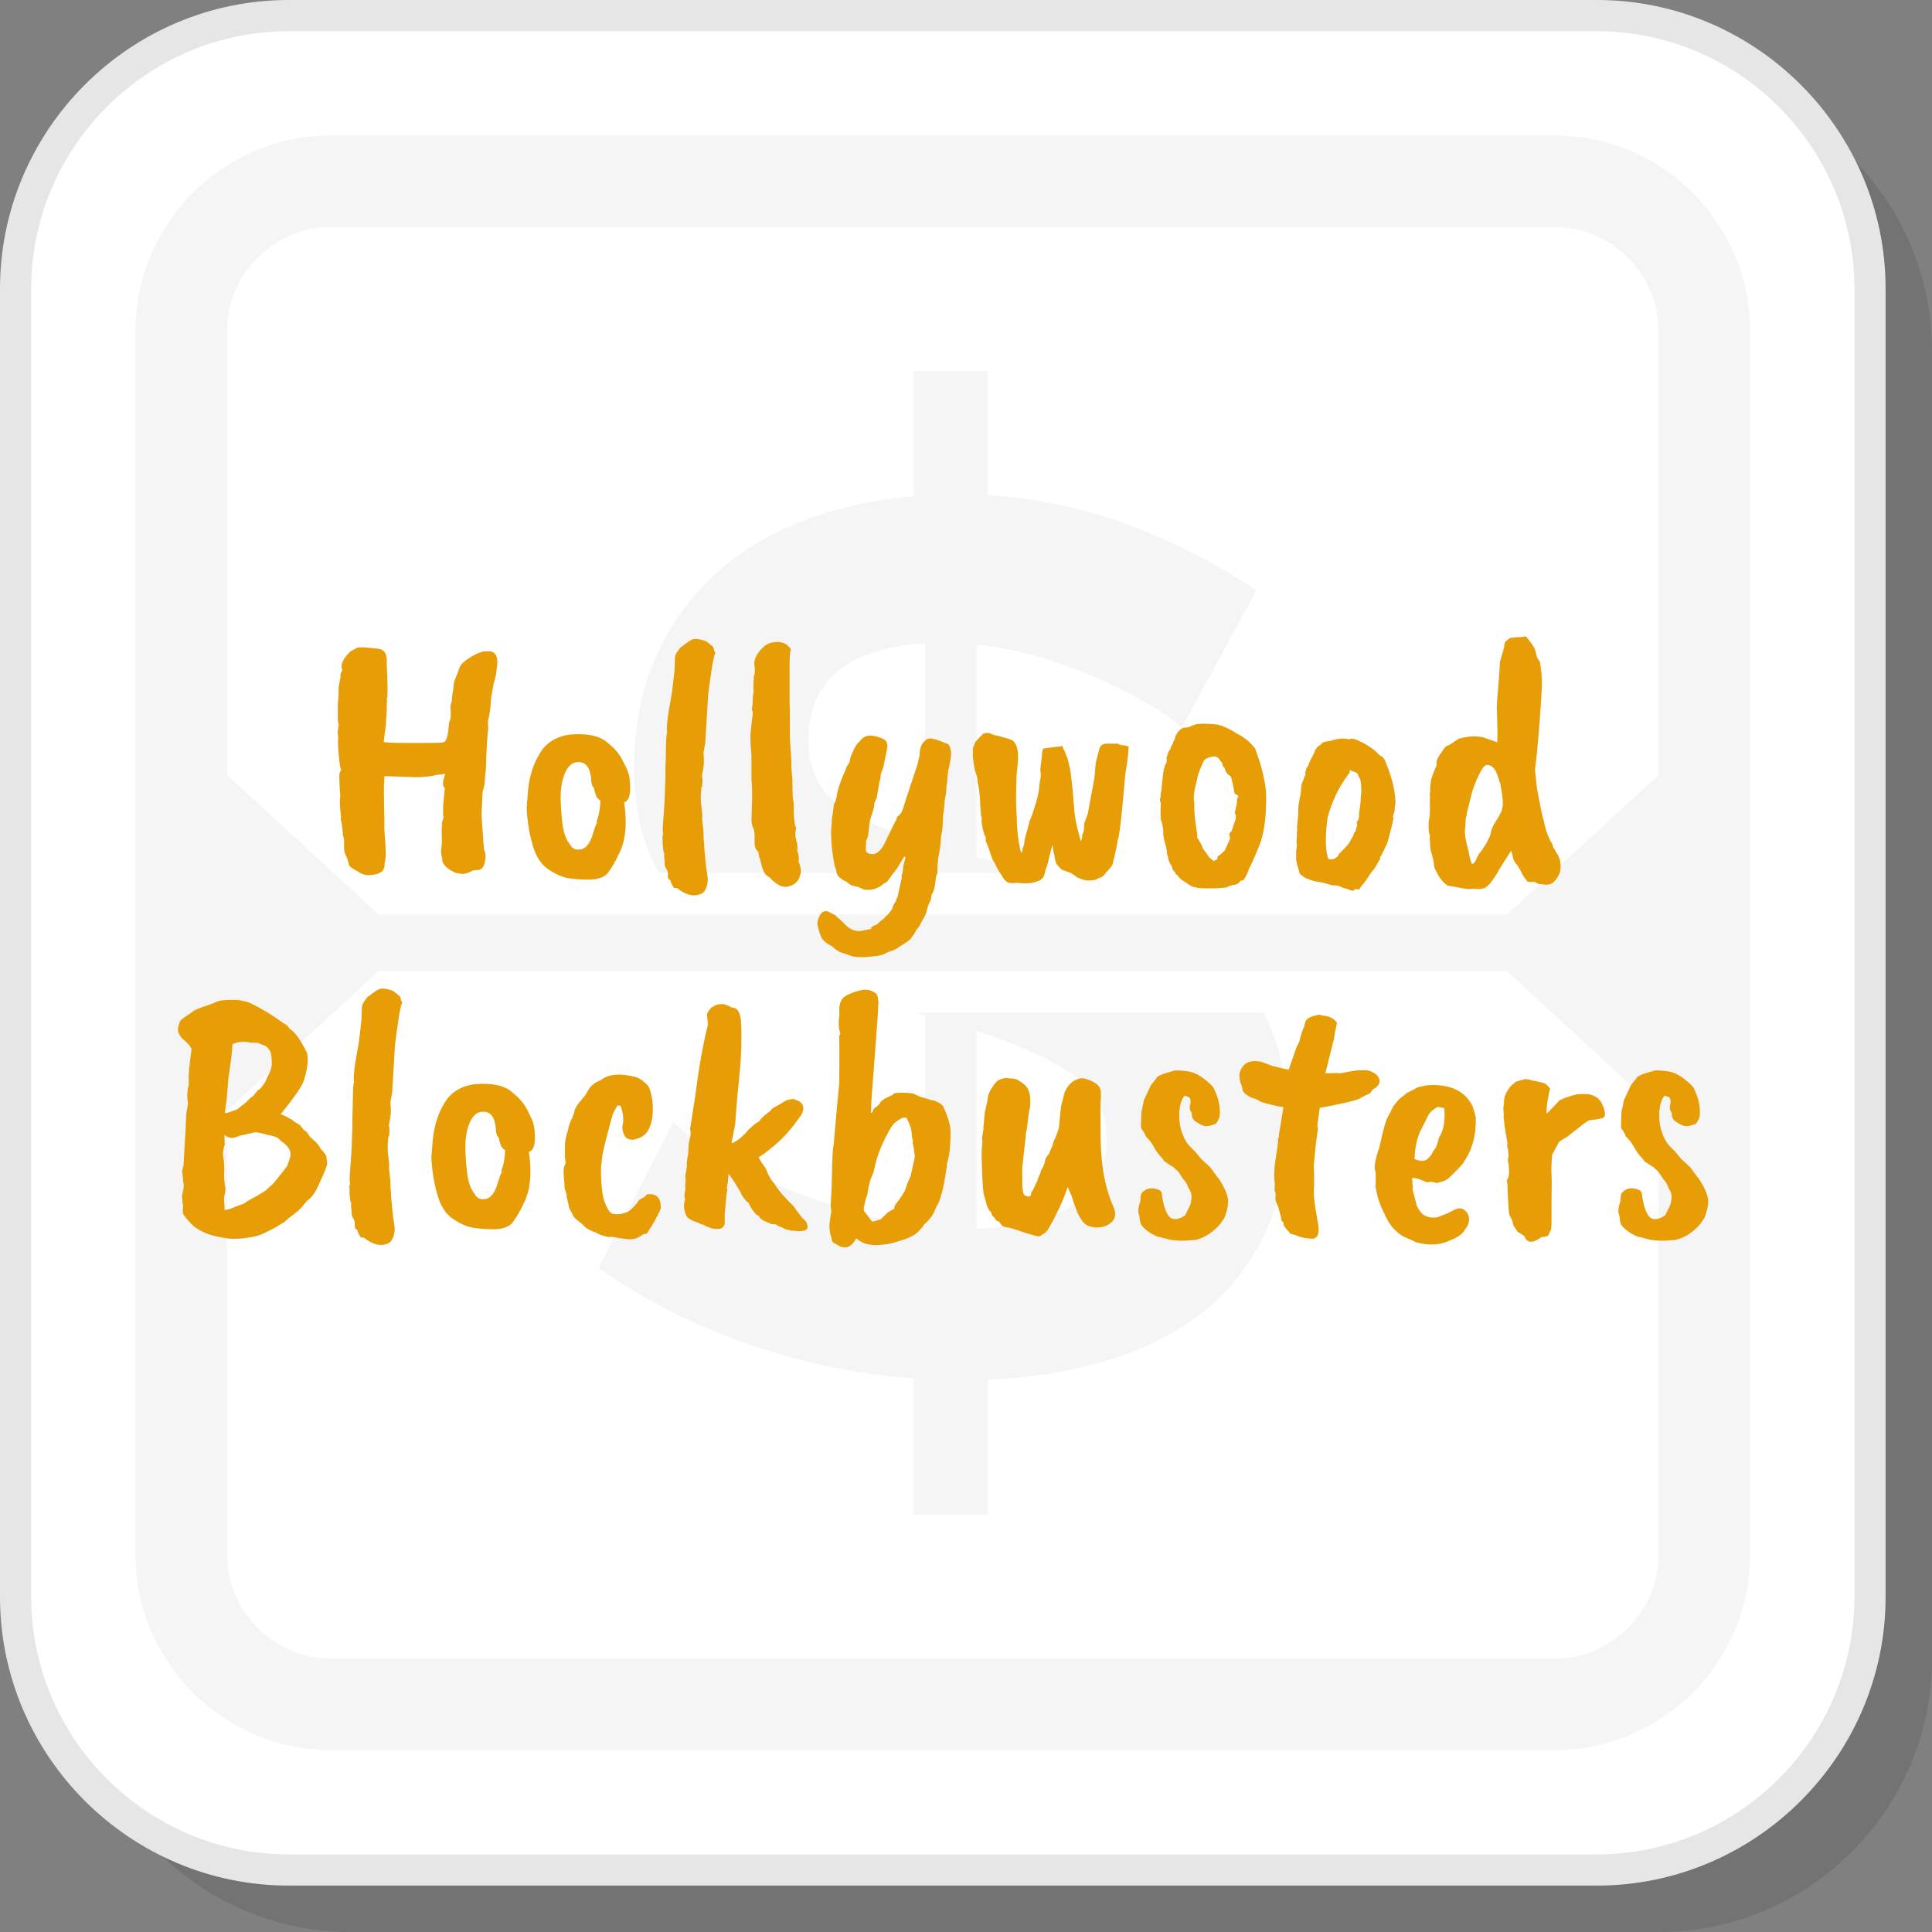 <?xml version="1.0" encoding="UTF-8"?>
<!DOCTYPE svg PUBLIC "-//W3C//DTD SVG 1.1//EN" "http://www.w3.org/Graphics/SVG/1.1/DTD/svg11.dtd">
<!-- Creator: CorelDRAW 2018 (64-Bit) -->
<svg xmlns="http://www.w3.org/2000/svg" xml:space="preserve" width="200px" height="200px" version="1.1" style="shape-rendering:geometricPrecision; text-rendering:geometricPrecision; image-rendering:optimizeQuality; fill-rule:evenodd; clip-rule:evenodd"
viewBox="0 0 8688.5 8688.5"
 xmlns:xlink="http://www.w3.org/1999/xlink">
 <rect x="0" y="0" width="8688.5" height="8688.5" fill="#808080" stroke="none"/>
 <defs>
  <style type="text/css">
   <![CDATA[
    .fil3 {fill:whitesmoke}
    .fil1 {fill:white}
    .fil2 {fill:#E6E6E6;fill-rule:nonzero}
    .fil5 {fill:#E79D06;fill-rule:nonzero}
    .fil4 {fill:whitesmoke;fill-rule:nonzero}
    .fil0 {fill:black;fill-opacity:0.102}
   ]]>
  </style>
 </defs>
 <g id="Layer_x0020_1">
  <path class="fil0" d="M1577.1 8688.5l5883.2 0c675.5,0 1228.2,-552.7 1228.2,-1228.2l0 -5883.2c0,-675.5 -552.7,-1228.2 -1228.2,-1228.2l-5883.2 0c-675.5,0 -1228.2,552.7 -1228.2,1228.2l0 5883.2c0,675.5 552.7,1228.2 1228.2,1228.2z"/>
  <rect class="fil1" x="70.1" y="70.1" width="8339.6" height="8339.6" rx="1228.2" ry="1228.2"/>
  <path class="fil2" d="M1298.3 8339.6l5883.2 0c318.4,0 607.9,-130.3 817.8,-340.3 210,-209.9 340.3,-499.4 340.3,-817.8l0 -5883.2c0,-318.4 -130.3,-607.9 -340.3,-817.8 -209.9,-209.9 -499.4,-340.2 -817.8,-340.2l-5883.2 0c-318.4,0 -607.9,130.3 -817.8,340.2 -209.9,209.9 -340.2,499.4 -340.2,817.8l0 5883.2c0,318.4 130.3,607.9 340.2,817.8 209.9,210 499.4,340.3 817.8,340.3zm5883.2 140.2l-5883.2 0c-357.1,0 -681.7,-146 -917,-381.3 -235.2,-235.2 -381.3,-559.9 -381.3,-917l0 -5883.2c0,-357.1 146.1,-681.7 381.3,-917 235.3,-235.2 559.9,-381.3 917,-381.3l5883.2 0c357.1,0 681.8,146.1 917,381.3 235.3,235.3 381.3,559.9 381.3,917l0 5883.2c0,357.1 -146,681.8 -381.3,917 -235.2,235.3 -559.9,381.3 -917,381.3z"/>
  <g id="_2053138636912">
   <path class="fil3" d="M1488.5 609l5502.8 0c483.8,0 879.5,395.7 879.5,879.5l0 5502.8c0,483.8 -395.7,879.5 -879.5,879.5l-5502.8 0c-483.8,0 -879.5,-395.7 -879.5,-879.5l0 -5502.8c0,-483.8 395.7,-879.5 879.5,-879.5zm214.6 3503.8l5073.6 0 682 -627.5 0 -1996.8c0,-128.1 -52.7,-244.9 -137.6,-329.8 -84.8,-84.8 -201.7,-137.6 -329.8,-137.6l-5502.8 0c-128.1,0 -244.9,52.8 -329.8,137.6 -84.8,84.9 -137.6,201.7 -137.6,329.8l0 1996.8 682 627.5zm5073.6 254.3l-5073.6 0 -682 627.5 0 1996.7c0,128.1 52.8,245 137.6,329.8 84.9,84.9 201.7,137.6 329.8,137.6l5502.8 0c128.1,0 245,-52.7 329.8,-137.6 84.9,-84.8 137.6,-201.7 137.6,-329.8l0 -1996.7 -682 -627.5z"/>
   <path class="fil4" d="M5313.3 3274.1c-22.1,-25.7 -63.4,-57 -124.2,-93.8 -60.7,-36.8 -132.4,-74.5 -215.2,-113.1 -82.8,-38.7 -173.8,-73.6 -273.1,-104.9 -99.4,-31.3 -202.4,-52.4 -309.1,-63.5l0 954.8 138 33.1c45.9,12.4 90.7,24.9 134.6,37.7l-1701.4 0c-15.6,-27.2 -29.6,-55.5 -42,-84.6 -46,-108.5 -69,-238.2 -69,-389 0,-184 32.2,-348.7 96.6,-494 64.4,-145.3 152.7,-269.5 264.9,-372.5 112.2,-103.1 245.6,-184 400.1,-242.8 154.6,-58.9 320.1,-95.7 496.7,-110.5l0 -562.9 331.2 0 0 557.5c242.8,18.4 466.3,68 670.5,149 204.2,80.9 383.5,174.7 538.1,281.4l-336.7 618.1zm368.7 1281.3c6.1,11.5 12,23.2 17.6,35 58.9,123.2 88.4,275 88.4,455.2 0,202.4 -35.9,375.4 -107.7,518.9 -71.7,143.4 -169.2,261.2 -292.5,353.1 -123.2,92 -266.7,161 -430.5,207 -163.6,46 -335.7,72.7 -515.9,80.1l0 607 -331.2 0 0 -612.6c-257.5,-18.4 -508.6,-70.9 -753.3,-157.3 -244.7,-86.4 -466.3,-199.6 -665,-339.4l336.6 -656.8c29.5,29.5 80.1,68.2 151.8,115.9 71.7,47.9 158.2,94.8 259.4,140.8 101.1,46 213.4,89.2 336.6,129.7 123.3,40.5 251.1,68 383.6,82.8l0 -949.3c-14.4,-3.2 -28.7,-6.5 -43.1,-10.1l1565.2 0zm-705.3 567.5c0,-125.1 -51.6,-222.6 -154.6,-292.5 -103,-69.9 -246.5,-134.2 -430.4,-193.1l0 888.5c389.9,-11 585,-145.3 585,-402.9zm-1341.1 -1793.6c0,125.1 43.2,219.8 129.7,284.2 86.5,64.4 218,122.4 394.6,173.9l0 -894.1c-349.5,22.1 -524.3,167.4 -524.3,436z"/>
  </g>
  <path class="fil5" d="M1532 3680.7c2.1,-3.1 2.1,-10.5 0,-22 -4.2,-37.7 -4.7,-63.9 -1.6,-78.6 -4.2,-56.6 -5.5,-89.6 -3.9,-99.1 1.6,-9.4 4.4,-14.6 8.6,-15.7 -4.2,-6.3 -8.1,-29.3 -11.7,-69.2 -3.7,-39.8 -4.5,-66.5 -2.4,-80.2 -2.1,-8.3 -2.6,-18.6 -1.6,-30.6 1.1,-12.1 2.6,-20.2 4.7,-24.4 -2.1,-2.1 -3.6,-9.9 -4.7,-23.6l0 -70.7 3.2 -40.9 0 -34.6 9.4 -48.7c-3.2,-5.3 -0.5,-14.7 7.8,-28.3 -10.4,-22.1 0.6,-49.3 33.1,-81.8 1,-2.1 13.1,-8.9 36.1,-20.4 18.9,-1.1 31.7,-1.1 38.6,0 6.8,1 17.2,2.1 31.4,3.1 14.1,1.1 24.9,2.6 32.2,4.7 18.9,6.3 28.3,23.1 28.3,50.4l0 26.7c2.1,37.7 3.2,66 3.2,84.9l0 34.6c0,13.6 -1.1,21.5 -3.2,23.5 1.1,4.3 1.1,14.2 0,29.9l0 26.8c-3.1,32.4 -4.2,51.3 -3.1,56.5l-11 83.4c8.4,3.1 38.2,4.7 89.6,4.7l78.6 0c46.1,0 75.2,-0.3 87.3,-0.8 12,-0.5 19.9,-3.9 23.5,-10.2 3.7,-6.3 6.6,-14.7 8.7,-25.1 2.1,-10.5 3.7,-22.6 4.7,-36.2 1.1,-13.6 2.1,-22 3.2,-25.2 6.3,-5.2 7.8,-27.8 4.7,-67.6 0,-3.1 2.1,-11 6.3,-23.6 0,-14.6 2.1,-31.4 6.3,-50.3 0,-19.9 3.4,-37.4 10.2,-52.6 6.8,-15.3 11.8,-28.1 14.9,-38.6 5.3,-17.8 17.8,-33 37.8,-45.6 26.2,-18.8 51.3,-30.9 75.4,-36.1l28.3 0c28.3,5.2 37.8,31.9 28.3,80.2 0,15.7 -4.2,36.1 -12.6,61.3 -9.4,49.3 -14.1,81.2 -14.1,95.9 0,14.7 -4.2,41.4 -12.6,80.2 2.1,19.9 2.4,33 0.8,39.3 -1.6,6.3 -2.4,14.1 -2.4,23.6 -2,23 -3.1,38.7 -3.1,47.1 -2.1,31.5 -3.2,56.6 -3.2,75.5 0,18.9 -1.5,39.3 -4.7,61.3 0,22 -3.6,44.6 -11,67.6l-4.7 100.6c0,7.4 3.7,61.4 11,162 6.3,6.3 8.4,18.6 6.3,37 -2.1,18.3 -5.7,31.1 -11,38.5 -5.2,7.3 -10.7,11.5 -16.5,12.5 -5.8,1.1 -14.4,1.6 -25.9,1.6 -24.2,13.7 -43.6,18.9 -58.2,15.7 -12.6,0 -25.7,-4.2 -39.3,-12.5 -22,-11.6 -36.2,-25.7 -42.5,-42.5 0,-7.3 -1.3,-16.2 -3.9,-26.7 -2.6,-10.5 -2.9,-21.8 -0.8,-33.8 2.1,-12.1 2.9,-24.9 2.4,-38.6 -0.6,-13.6 -0.8,-29.3 -0.8,-47.1l1.5 -18.9c-2.1,-4.2 -1,-11 3.2,-20.4 4.2,-9.4 4.7,-16.8 1.6,-22l0 -42.5 7.8 -80.2c-10.4,-7.3 -11,-24.6 -1.6,-51.8l3.2 -12.6c-12.6,3.1 -24.1,4.7 -34.6,4.7 -29.4,7.3 -61.8,11 -97.5,11l-141.5 -4.7 0 17.3c-2.1,16.7 -2.6,41.9 -1.6,75.4l0 29.9c1.1,27.3 1.6,66.1 1.6,116.4 4.2,54.5 6.3,93.8 6.3,117.9l-1.6 11c0,8.4 -1,15.7 -3.1,22 0,19.9 -5,33.5 -14.9,40.9 -10,7.3 -26,12 -48,14.1 -22,2.1 -41.9,-3.6 -59.7,-17.3 -25.2,-12.5 -38.3,-23 -39.3,-31.4 -1.1,-8.4 -4.3,-19.4 -9.5,-33 -5.2,-8.4 -8.9,-18.4 -11,-29.9 0,-33.5 -0.5,-52.4 -1.6,-56.6 -3.1,-4.2 -4.7,-11.5 -4.7,-22 0,-13.6 -3.1,-35.1 -9.4,-64.5z"/>
  <path id="1" class="fil5" d="M2656.2 3485.8c-7.4,-42 -27.8,-61.4 -61.4,-58.2 -18.8,1 -35.1,13.6 -48.7,37.7 -18.9,36.7 -27,84.1 -24.4,142.3 2.6,58.2 6.8,100.1 12.6,125.8 5.8,25.7 16,48 30.7,66.8 8.4,14.7 20.9,21.5 37.7,20.5 29.3,0 50.8,-24.7 64.5,-73.9l12.5 -37.8c5.3,-5.2 6.3,-10.5 3.2,-15.7 10.5,-26.2 16.2,-57.1 17.3,-92.8 -10.5,-7.3 -16.8,-14.1 -18.9,-20.4 -6.3,-17.8 -9.4,-29.9 -9.4,-36.2 -7.4,-5.2 -11.5,-15.2 -12.6,-29.9 -1.1,-14.6 -2.1,-24.1 -3.1,-28.2zm-287.8 147.8l6.3 -80.2c7.4,-72.4 29.4,-134.2 66.1,-185.6 35.6,-42.9 85.9,-65 150.9,-66l9.4 0c60.8,0 104.8,13.1 132.1,39.3 29.4,23.1 51.1,48.2 65.2,75.5 14.2,27.2 23.4,47.1 27.6,59.7 4.2,12.6 6.8,31 7.8,55.1 2.1,45 -6.8,70.7 -26.7,77 14.7,99.6 5.8,178.7 -26.7,237.4 -10.5,24.1 -25.7,50.3 -45.6,78.6 -14.7,18.9 -40.9,29.4 -78.6,31.5 -37.8,0 -70.5,-2.1 -98.3,-6.3 -27.8,-4.2 -58.4,-17.6 -92,-40.1 -33.5,-22.5 -57.1,-59.5 -70.7,-110.9 -14.7,-49.2 -23.6,-104.2 -26.8,-165z"/>
  <path id="2" class="fil5" d="M3022.5 3108.4l11 -92.8 1.6 -48.7c0,-13.6 2.6,-24.1 7.8,-31.4l15.8 -22.1c28.3,-22 46.6,-34.6 55,-37.7 8.4,-3.1 20.7,-2.9 36.9,0.8 16.3,3.7 26,7.1 29.1,10.2l17.3 14.2c9.4,5.2 14.2,13.6 14.2,25.1 5.2,6.3 6.8,11 4.7,14.2 -6.3,7.3 -16.8,69.2 -31.4,185.5l-12.6 213.8 -7.9 42.5c0,13.6 0.5,21.5 1.6,23.6l0 28.3c-2.1,20.9 -4.2,34 -6.3,39.3 0,5.2 -1.1,11 -3.2,17.3 2.1,2.1 3.2,10.2 3.2,24.3 0,14.2 -1.6,22.8 -4.7,26 -2.1,16.8 -3.2,32.8 -3.2,47.9 0,15.2 1.3,31 4,47.2 2.6,16.3 3.4,32.2 2.3,48l6.3 59.7 0 23.6c2.1,18.9 3.1,34.1 3.1,45.6l7.9 81.8 6.3 42.4c3.2,17.8 1.8,35.1 -3.9,51.9 -5.8,16.8 -14.4,27.2 -26,31.4 -32.5,13.7 -68.1,4.7 -106.9,-26.7l-12.6 0c-7.3,-8.4 -13.1,-19.9 -17.3,-34.6 -8.4,-4.2 -12,-11.5 -11,-22 1.1,-10.5 -1,-19.9 -6.2,-28.3 -5.3,-8.4 -7.9,-15.7 -7.9,-22 0,-13.6 -1.1,-25.7 -3.2,-36.2l1.6 -12.6c-3.1,-3.1 -4.7,-7.8 -4.7,-14.1l-3.2 -28.3 0 -12.6c0,-8.4 -0.2,-14.1 -0.7,-17.3 -0.6,-3.1 0.7,-8.4 3.9,-15.7 -3.2,-4.2 -3.7,-19.4 -1.6,-45.6 6.3,-80.7 9.4,-136.3 9.4,-166.7l1.6 -37.7 0 -45.6c1.1,-25.1 1.9,-57.1 2.4,-95.9 0.5,-38.8 2.4,-59.7 5.5,-62.9l-1.6 -14.1c0,-25.2 4,-59.5 11.8,-103 7.9,-43.5 11.8,-66.8 11.8,-70z"/>
  <path id="3" class="fil5" d="M3385.7 3128.8c3.1,-9.4 4.2,-18.3 3.1,-26.7 -1,-8.4 -0.5,-29.3 1.6,-62.9 5.3,-9.4 5.8,-27.7 1.6,-55 0,-15.7 6.3,-32.2 18.9,-49.5 12.5,-17.3 26.2,-30.2 40.8,-38.5l0 1.5c4.2,-4.2 13.6,-7.3 28.3,-9.4 35.7,-5.2 61.3,5.8 77.1,33 -4.2,7.3 -6.3,30.9 -6.3,70.7l0 160.4c1,26.2 1.5,61.9 1.5,107l0 59.7 6.4 102.2c0,27.2 1.5,54.5 4.7,81.7 0,50.4 1,80.8 3.1,91.3 2.1,10.4 3.2,17.8 3.2,22l0 25.1c0,23.1 1,39.8 3.1,50.3 0,10.5 2.6,21.5 7.9,33 -5.3,15.8 -5.3,33.6 0,53.5 5.2,12.6 6.8,28.8 4.7,48.7 6.2,12.6 8.4,29.4 6.2,50.4l4.8 9.4 3.1 14.1c4.2,13.7 2.4,29.6 -5.5,48 -7.9,18.3 -23.6,30.9 -47.2,37.7 -23.5,6.8 -50,-4.4 -79.4,-33.8 -1,-3.1 -6.8,-7.8 -17.2,-14.1 -12.6,-7.4 -23.1,-32 -31.5,-73.9 -5.2,-10.5 -7.8,-21.5 -7.8,-33 -11.6,-9.5 -17.4,-23.6 -17.4,-42.5l0 -34.6c-1,-15.7 -3.1,-26.2 -6.2,-31.4 -3.2,-4.2 -5.8,-15.2 -7.9,-33l3.2 -105.4c0,-34.6 -1.1,-61.3 -3.2,-80.2l0 -106.9c-3.1,-34.6 -4.7,-61 -4.7,-79.4 0,-18.3 3.6,-55.3 11,-110.8 0,-4.2 -1.6,-10 -4.7,-17.3 3.1,-15.8 4.7,-36.2 4.7,-61.4z"/>
  <path id="4" class="fil5" d="M4255.2 3564.4l-6.3 31.4 -3.2 37.8c0,8.3 -1.5,18.8 -4.7,31.4 0,43 -3.2,75.5 -9.4,97.5 0,27.2 -4.2,59.7 -12.6,97.5 -3.1,31.4 -4.2,53.4 -3.1,66 -5.3,10.5 -7.9,19.9 -7.9,28.3 0,4.2 -1.6,15.2 -4.7,33 -3.2,17.8 -7.9,29.9 -14.2,36.2 0,11.5 -2.1,21.5 -6.3,29.9 -6.3,11.5 -10.7,23.3 -13.3,35.3 -2.7,12.1 -4.8,19.4 -6.3,22 -1.6,2.7 -2.4,4.5 -2.4,5.5l-26.7 48.8c0,1 -5.2,7.8 -15.7,20.4 -2.1,7.4 -8.9,18.4 -20.5,33 0,4.2 -17.8,17.3 -53.4,39.3 -11.6,9.5 -25.7,16.3 -42.5,20.5l-14.1 6.3c-15.8,9.4 -35.2,14.6 -58.2,15.7 -46.1,6.3 -80.2,5.8 -102.2,-1.6l-40.9 -14.1 0 1.5c-16.7,-7.3 -31.4,-17.2 -44,-29.8 -23.1,-11.6 -38.3,-23.3 -45.6,-35.4 -7.4,-12 -14.1,-32.2 -20.5,-60.5 -2,-10.5 0.8,-23.9 8.7,-40.1 7.9,-16.3 18.6,-23.9 32.2,-22.8 3.2,0 16.3,6.3 39.4,18.8 2,3.2 13.1,13.1 32.9,29.9 23.1,27.3 47.2,40.9 72.4,40.9 9.4,0 16.2,-0.8 20.4,-2.4 4.2,-1.5 16.3,-3.9 36.2,-7 -3.2,-3.2 -1.8,-6.6 3.9,-10.3 5.8,-3.6 10.2,-6 13.4,-7 7.3,-2.1 13.6,-6.8 18.9,-14.2l20.4 -15.7c2.1,-3.1 9.4,-10.5 22,-22l15.7 -22c0,-7.4 5.8,-19.4 17.3,-36.2 -1,-3.1 1.6,-9.9 7.9,-20.4 0,-4.2 1,-10.5 3.1,-18.9l14.2 -62.9 -1.6 -9.4c5.2,-12.6 7.9,-26.2 7.9,-40.9l11 -44 -6.3 -1.6 -29.9 48.7c0,1.1 -1.6,3.4 -4.7,7.1 -3.1,3.7 -7.4,9.2 -12.6,16.5l-29.9 40.9 -15.7 9.4c-27.2,23.1 -57.6,31.5 -91.2,25.2 -14.6,-8.4 -28,-13.4 -40.1,-14.9 -12,-1.6 -23.8,-8.2 -35.3,-19.7 -13.7,-5.2 -26.8,-14.2 -39.3,-26.7 -4.3,-8.4 -6.3,-15 -6.3,-19.7 0,-4.7 -2.7,-12.8 -7.9,-24.3 -10.5,-54.5 -15.7,-101.7 -15.7,-141.5 -1.1,-3.2 -0.8,-13.4 0.8,-30.7 1.5,-17.3 2.3,-28.9 2.3,-34.6 0,-5.8 1.1,-13.4 3.2,-22.8l6.2 -48.7c6.4,-8.4 11.1,-24.1 14.2,-47.2 5.3,-26.2 16.8,-59.2 34.6,-99.1l7.9 -20.4 14.1 -23.6c0,-10.5 4.2,-24.6 12.6,-42.4 8.4,-17.9 13.6,-28.3 15.7,-31.5 2.1,-3.1 5.8,-7.3 11,-12.6 5.2,-5.2 10.5,-11 15.7,-17.3 13.6,-12.5 31.5,-16.7 53.5,-12.5 22,4.1 38.5,10.2 49.5,18 11,7.9 13.9,23.9 8.7,48 -10.5,49.3 -15.8,74.4 -15.8,75.5l-11 29.8c0,13.7 -2.1,24.7 -6.2,33 0,4.3 -4.3,29.4 -12.6,75.5 -7.4,13.7 -11,23.6 -11,29.9 0,8.4 -2.7,20.2 -7.9,35.4 -5.2,15.2 -8.9,27 -11,35.4 -3.1,19.9 -5.2,37.2 -6.3,51.8 -1,14.7 -5.2,28.9 -12.6,42.5 2.1,0 2.1,6.3 0,18.9l0 15.7c-1,12.6 7.9,19.9 26.8,22 18.8,2.1 37.2,-12.1 55,-42.5 25.1,-52.4 39.3,-81.7 42.5,-88l12.5 -23.6 4.7 -14.1c7.4,-5.3 13.7,-11.6 18.9,-18.9l9.4 -23.6c0,-3.1 21,-67.6 62.9,-193.4l9.5 -40.9c0,-24.1 4.9,-42.4 14.9,-55 10,-12.6 19.7,-19.4 29.1,-20.4 15.7,0 40.3,7.3 73.9,22 12.6,0 20.4,14.1 23.6,42.4 0,18.9 -4.2,45.1 -12.6,78.6 -3.2,20 -4.7,37.2 -4.7,51.9 -3.2,12.6 -4.7,28.9 -4.7,48.8z"/>
  <path id="5" class="fil5" d="M4571.2 3503l-1.6 66.1 0 50.3 3.1 59.8c0,44 5.3,92.2 15.8,144.6l7.8 14.1c0,-11.5 1.9,-21.4 5.5,-29.8 3.7,-8.4 5.5,-18.4 5.5,-29.9l22 -81.8c0,-3.1 2.7,-9.9 7.9,-20.4 4.2,-10.5 10.8,-30.1 19.7,-59 8.9,-28.8 14.4,-53.9 16.5,-75.4 2.1,-21.5 4.2,-36.4 6.3,-44.8 2,-8.4 1.5,-20 -1.6,-34.6l7.8 -64.5c0,-14.7 2.2,-25.1 6.3,-31.4 44.1,-6.3 72.9,-10 86.5,-11 0,6.2 3.7,14.6 11,25.1 0,4.2 3.7,13.6 11,28.3l6.3 28.3c6.3,14.7 14.2,79.2 23.6,193.4 1,36.7 11,87.5 29.9,152.5 5.2,-8.4 7.3,-18.3 6.3,-29.8 6.2,-6.3 9.4,-23.1 9.4,-50.4l15.7 -42.4 29.9 -162 6.3 -69.1 12.6 -48.8c2,-13.6 6.5,-23.3 13.3,-29.1 6.8,-5.7 18.1,-8.1 33.8,-7l39.3 0c7.4,5.2 17.3,7.8 29.9,7.8l18.9 4.7c-1.1,12.6 -2.1,26.8 -3.2,42.5 -1,12.6 -5.2,41.4 -12.5,86.5 -12.6,149.8 -22.1,240 -28.4,270.4 0,7.3 -1.5,13.1 -4.7,17.3 -1,14.6 -8.4,50.3 -22,106.9 0,8.4 -11,23.6 -33,45.6 -7.3,12.6 -18.3,20.4 -33,23.6 -5.3,5.2 -15.2,8.4 -29.9,9.4 -14.7,2.1 -29.9,0.3 -45.6,-5.5 -15.7,-5.7 -24.6,-10.2 -26.7,-13.3 -10.5,-9.5 -23.6,-16.3 -39.3,-20.5l-23.6 -9.4c-12.6,-13.7 -19.9,-21.5 -22,-23.6 -4.2,-6.3 -7.9,-21.5 -11,-45.6 -2.1,-1 -4.7,-15.2 -7.9,-42.5 -12.6,46.2 -18.8,71.8 -18.8,77.1 -5.3,17.8 -8.7,28 -10.3,30.6 -1.6,2.7 -2.6,6.3 -3.1,11 -0.5,4.8 -1.8,9.2 -4,13.4 0,6.3 -3.3,13.1 -10.2,20.4 -6.8,7.4 -19.6,13.2 -38.5,17.4 -18.9,5.2 -43.5,5.7 -73.9,1.5l-18.9 1.6c-7.3,0 -15.1,-1.1 -23.5,-3.1 -12.6,-8.4 -21.5,-18.9 -26.8,-31.5 -12.5,-17.8 -23.6,-37.2 -33,-58.2 -6.3,-6.3 -14.7,-27.2 -25.1,-62.9 -9.5,-22 -14.2,-34.5 -14.2,-37.7l0 -14.2c-4.2,-4.1 -8.6,-16.7 -13.3,-37.7 -4.8,-20.9 -6.1,-36.7 -4,-47.1 -3.1,-4.3 -4.7,-15.3 -4.7,-33.1 -2.1,-10.5 -3.2,-27.2 -3.2,-50.3 -3.1,-38.8 -6.8,-63.9 -11,-75.4 1.1,-13.7 -3.1,-32.6 -12.5,-56.7 -8.4,-47.1 -11,-74.4 -7.9,-81.7 -3.1,-8.4 -0.5,-21.5 7.9,-39.3 0,-5.3 13.1,-19.9 39.3,-44 13.6,-4.2 24.6,-4 33,0.8 8.4,4.7 17.8,7.6 28.3,8.6l55 15.7c30.4,8.4 43,43.5 37.8,105.4l-6.3 61.3c0,1 0,3.1 0,6.3l0 6.2z"/>
  <path id="6" class="fil5" d="M5552.3 3569.1l-7.9 -40.9c0,-3.1 -0.8,-6.8 -2.3,-11 -1.6,-4.2 -3.5,-12 -5.6,-23.6 -8.3,-6.3 -14.1,-11 -17.3,-14.1l-7.8 -12.6 -4.7 -14.2c-5.3,-3.1 -8.2,-7.6 -8.7,-13.3 -0.5,-5.8 -2.6,-10.5 -6.3,-14.2 -3.6,-3.7 -6.5,-7.3 -8.6,-11 -2.1,-3.6 -4.2,-6 -6.3,-7 -9.4,-6.4 -22,-6.9 -37.7,-1.6 -15.8,5.2 -25.2,12.6 -28.3,22 -17.9,39.8 -26.8,65.5 -26.8,77 -14.7,50.3 -18.8,86 -12.5,106.9 -2.2,33.6 2.1,79.7 12.5,138.4l0 17.3c9.5,12.6 18.4,29.3 26.8,50.3 10.5,13.6 17.5,23.3 21.2,29.1 3.6,5.8 6,9.2 7.1,10.2 10.5,7.4 16.7,12.6 18.8,15.7 8.4,-4.2 14.2,-7.3 17.3,-9.4l0 -11c5.3,-4.2 10,-7.3 14.2,-9.4 -1.1,0 2.6,-3.7 11,-11l7.9 -7.9c15.7,-33.5 23.5,-51.1 23.5,-52.7 0,-1.6 -0.5,-4.9 -1.6,-10.2 -4.1,-9.4 -1.5,-16.8 7.9,-22 0,0 6.3,-18.3 18.9,-55l0 -9.5c2.1,-6.3 1,-11 -3.2,-14.1l0 -11c2.1,-4.2 3.2,-8.4 3.2,-12.6 4.2,-16.8 6,-26.7 5.5,-29.9 -0.5,-3.1 -0.3,-7 0.8,-11.8 1,-4.7 2.6,-8.1 4.7,-10.2 3.1,-4.2 -2.1,-9.4 -15.7,-15.7zm-222.5 -297.2c8.9,0 15.7,-1.3 20.4,-3.9 4.8,-2.6 13.7,-6 26.8,-10.2 13.1,-4.2 44.3,-4.2 93.5,0 27.3,5.2 57.7,18.8 91.2,40.9 34.6,16.7 62.4,39.8 83.3,69.1 29.4,77.6 45.6,145.2 48.8,202.9 2.1,88 -6.3,160.9 -25.2,218.5 -26.2,66 -43.5,104.8 -51.9,116.4 -2.1,13.6 -10.5,31.4 -25.1,53.4 -5.3,0 -9.5,0.5 -12.6,1.6 0,1 -2.9,4.4 -8.7,10.2 -5.7,5.8 -13.8,8.7 -24.3,8.7 -13.6,3.1 -21.8,6 -24.4,8.6 -2.6,2.6 -8.1,3.9 -16.5,3.9l-39.3 3.2 -42.5 0c-28.3,0 -50.8,-3.7 -67.6,-11l-47.1 -31.5 -15.8 -18.8c-3.1,0 -4.9,-1.4 -5.5,-4 -0.5,-2.6 -1.3,-5 -2.3,-7.1 -9.4,-7.3 -14.2,-15.7 -14.2,-25.1 -11.5,-17.8 -17.3,-30.4 -17.3,-37.7 0,-7.4 -1.5,-12.6 -4.7,-15.8 0,-15.7 -4.7,-38.7 -14.1,-69.2l-3.2 -21.9 0 -17.4c-1,-15.7 -5.2,-34 -12.6,-55 2.1,-2.1 2.1,-7.8 0,-17.3 0,-24.1 0.6,-40.3 1.6,-48.7l-4.7 -20.4c3.1,-6.4 4.5,-12.1 3.9,-17.4 -0.5,-5.2 0.8,-13.1 4,-23.5l0 -11 6.2 -55.1c0,-7.3 1.1,-13.1 3.2,-17.3l0 -11c2.1,0 3.7,-5.2 4.7,-15.7l7.9 -12.6 1.6 -12.5c0,-3.2 -0.6,-6.3 -1.6,-9.5l7.8 -23.6c0,-2.1 3.7,-8.4 11,-18.8 0,-5.3 3.7,-13.2 11.1,-23.6 0,-5.3 2.6,-11.5 7.8,-18.9 0,-9.4 5.8,-21.5 17.3,-36.2 10.5,-10.4 20.2,-15.7 29.1,-15.7z"/>
  <path id="7" class="fil5" d="M5970.5 3676c-5.3,36.7 -7.9,70.8 -7.9,102.2 0,31.4 2.1,53.5 6.3,66 1.1,9.5 3.2,15.8 6.3,18.9 5.3,2.1 12.6,2.1 22,0 14.7,-6.3 22,-13.1 22,-20.4 30.4,-29.4 47.7,-48.8 51.9,-58.2 4.2,-9.5 7.3,-15.2 9.5,-17.3 4.1,-5.3 6.7,-12.1 7.8,-20.4 5.3,-5.3 8.4,-9 9.4,-11.1 -1,-3.1 1.1,-12 6.3,-26.7 -4.2,-7.3 -3.9,-12.8 0.8,-16.5 4.7,-3.7 7.1,-14.4 7.1,-32.2l6.3 -50.3c0,-6.3 0.5,-11 1.6,-14.2 -1.1,-4.2 -0.8,-10.7 0.7,-19.6 1.6,-9 1.9,-23.4 0.8,-43.3 -1,-19.9 -4.7,-33 -11,-39.3l-3.1 -9.4c-2.1,-7.4 -10.5,-12.6 -25.2,-15.7l-12.6 -6.3c3.2,6.3 0,14.6 -9.4,25.1 -40.9,55.6 -70.8,118.5 -89.6,188.7zm-108.5 -168.2c1,-8.4 4.2,-16.3 9.4,-23.6l-1.5 -9.5c4.1,-14.6 6.8,-23 7.8,-25.1 1.1,-2.1 2.6,-2.1 4.7,0 -1,-4.2 -0.5,-7.3 1.6,-9.5 3.1,-9.4 8.1,-20.4 15,-32.9 6.8,-12.6 10.7,-20.5 11.7,-23.6 6.3,-17.9 16.3,-29.4 29.9,-34.6 0,-8.4 14.7,-14.2 44,-17.3 33.6,-11.5 60.8,-13.6 81.8,-6.3 10.5,-6.3 26.2,-3.7 47.1,7.9 15.8,6.2 32.6,15.7 50.4,28.2 15.7,10.5 28.8,22.1 39.3,34.6 14.7,6.3 24.1,16.8 28.3,31.5 29.3,70.2 44,132.1 44,185.5l-3.1 17.3c0,14.7 -1.4,23.8 -4,27.5 -2.6,3.7 -3.9,9.2 -3.9,16.5 2.1,1.1 2.1,5.8 0,14.2 0,5.2 -8.4,39.3 -25.2,102.2l-25.1 51.9c0,2.1 -2.6,5.7 -7.9,11l0 9.4c0,2.1 -2.6,6.3 -7.8,12.6 -10.5,20.9 -21,36.7 -31.5,47.1 -16.8,27.3 -30.9,47.2 -42.4,59.8l-12.6 17.3 -18.9 -1.6c-3.1,5.3 -6,7.9 -8.6,7.9 -2.7,0 -10.3,-2.1 -22.8,-6.3l12.5 -1.6c-8.3,1.1 -14.9,0.5 -19.6,-1.6 -4.7,-2 -9.2,-3.1 -13.4,-3.1 -19.9,-10.5 -34,-14.1 -42.4,-11 -4.2,0 -19.9,-4.2 -47.2,-12.6l-44 -7.9 -34.6 -12.5c-9.4,-5.3 -18.3,-11.6 -26.7,-18.9 -3.2,-6.3 -4.8,-11.5 -4.8,-15.7l-9.4 -31.5c0,-2 -1,-7.3 -3.1,-15.7l0 -40.9c2.1,-10.4 3.1,-20.4 3.1,-29.8 -2.1,-5.3 -2.1,-16.3 0,-33.1l0 -17.2c0,-3.2 0.6,-9 1.6,-17.3 -1,-5.3 -0.5,-16.8 1.6,-34.6 2.1,-17.9 3.1,-34.1 3.1,-48.8 0,-13.6 2.1,-32.5 6.3,-56.6 3.1,-7.3 5.2,-20.7 6.3,-40.1 1,-19.4 4.7,-33.2 11,-41.6z"/>
  <path id="8" class="fil5" d="M6591.5 3680.7c0,13.7 -1,30.4 -3.1,50.3 -2.1,19.9 3.1,51.9 15.7,95.9 5.2,30.4 10.5,49.8 15.7,58.2 7.4,0 14.2,-7.8 20.5,-23.6 0,-1 3.6,-8.3 11,-22 3.1,-1 13.6,-15.7 31.4,-44 6.3,-12.6 12.6,-25.2 18.9,-37.7 3.1,-22.1 10.5,-41.7 22,-59 11.5,-17.3 20.4,-32.5 26.7,-45.6 6.3,-13.1 8.9,-30.7 7.9,-52.7 0,-8.3 -3.7,-33.5 -11,-75.4 -2.1,-5.3 -6.1,-17.1 -11.8,-35.4 -5.8,-18.4 -13.1,-31.5 -22,-39.3 -8.9,-7.9 -18.1,-11.3 -27.6,-10.3 -9.4,1.1 -20.9,15.8 -34.5,44.1 -16.8,33.5 -28.9,66 -36.2,97.5 -7.3,31.4 -12,50.3 -14.1,56.6 -3.2,9.4 -4.8,17.8 -4.8,25.1l-4.7 17.3zm198.1 -811.3c22,-3.1 35.4,-4.4 40.1,-3.9 4.7,0.5 15.5,-0.8 32.3,-3.9 22,26.2 35.6,45.6 40.8,58.1l11 40.9c8.4,8.4 12.6,16.3 12.6,23.6 2.1,15.7 3.9,29.1 5.5,40.1 1.6,11 2.4,25.9 2.4,44.8 0,27.3 -3.7,88.8 -11,184.7 -7.4,96 -14.2,164.9 -20.5,206.8l9.5 86.5c15.7,85.9 25.7,132.6 29.8,139.9 6.3,39.8 19.4,76.5 39.3,110.1l3.2 12.5 23.6 39.3c7.3,15.8 10.7,31.5 10.2,47.2 -0.5,15.7 -2.4,26.7 -5.5,33 -14.7,29.4 -29.4,45.1 -44,47.2 -7.4,3.2 -18.9,3.2 -34.6,0 -13.7,0 -23.6,-3.1 -29.9,-9.4 -3.1,0 -7.3,-0.5 -12.6,-1.6 -15.7,3.2 -25.6,-0.5 -29.8,-11 -6.3,-6.3 -13.4,-17.6 -21.3,-33.8 -7.8,-16.3 -17,-30.1 -27.5,-41.7l-7.8 -17.3c-4.2,-18.8 -6.6,-28.5 -7.1,-29.1 -0.5,-0.5 -1.3,-2.8 -2.4,-7l-55 86.4c-2.1,7.4 -15.7,28.4 -40.9,62.9l-20.4 17.3c-12.6,6.3 -31,7.9 -55.1,4.7 -2.1,1.1 -11,1.6 -26.7,1.6l-88 -15.7c-18.9,-12.6 -35.2,-32.5 -48.8,-59.8 -8.4,-14.6 -12.6,-26.7 -12.6,-36.1 0,-10.5 -4.7,-30.9 -14.1,-61.3l-3.1 -23.6 0 -9.4 -1.6 -22.1c2.1,-4.1 1,-13.1 -3.2,-26.7l-1.6 -14.1 0 -26.8c0,-6.3 1.6,-18.3 4.8,-36.1 1,-13.7 1.3,-29.1 0.8,-46.4 -0.6,-17.3 -0.3,-29.6 0.8,-37 -2.1,-10.4 -1.6,-19.4 1.5,-26.7 -2.1,-7.3 -1.5,-19.9 1.6,-37.7 0,-11.5 8.9,-37.8 26.7,-78.7 -3.1,-16.7 4.2,-35.6 22,-56.5 0,-1.1 5.3,-9 15.7,-23.6 3.2,-3.2 11.1,-7.4 23.6,-12.6l37.8 -25.2c39.8,-11.5 76.5,-13.6 110,-6.3l62.9 22.1c2.1,-15.8 1.6,-67.6 -1.5,-155.7 0,-12.6 1.8,-40.1 5.5,-82.5 3.6,-42.5 6.5,-83.6 8.6,-123.5l18.9 -66c0,-11.5 2.1,-19.9 6.3,-25.1l18.8 -15.8z"/>
  <path id="9" class="fil5" d="M1190 4870.9l25.1 -53.5c5.3,-14.6 7.6,-26.2 7.1,-34.5 -0.5,-8.4 -0.8,-15.2 -0.8,-20.5 0,-5.2 -0.5,-11.8 -1.6,-19.6 -1,-7.9 -4.4,-15.8 -10.2,-23.6 -5.7,-7.9 -11.5,-13.1 -17.3,-15.7 -5.7,-2.7 -16.5,-7.1 -32.2,-13.4l-34.6 -1.6c-31.4,-6.3 -58.2,-3.6 -80.2,7.9 0,23 -5.7,71.3 -17.3,144.6l-9.4 108.5 -7.9 56.6c7.4,0 26.2,-5.7 56.6,-17.3l22 -18.8c4.2,-1.1 17.3,-12.6 39.4,-34.6 5.2,-2.1 11,-7.4 17.2,-15.8l15.8 -18.8c3.1,1 8.9,-4.2 17.3,-15.7l11 -14.2zm-182.4 419.8l3.1 37.7c4.2,9.5 4.2,23.1 0,40.9 -4.2,17.8 -4.7,31.5 -1.5,40.9 0,17.8 0.5,28.3 1.5,31.4 9.5,0 23.9,-4.2 43.3,-12.5 19.4,-8.4 31.7,-13.1 36.9,-14.2 5.3,-1 12.1,-5.2 20.5,-12.6 26.2,-13.6 53.4,-29.3 81.7,-47.1l36.2 -33c30.4,-36.7 51.3,-63.5 62.9,-80.2l9.4 -28.3c13.6,-29.4 0.5,-57.2 -39.3,-83.4 -8.4,-12.6 -25.7,-20.9 -51.9,-25.1l-1.6 0c-36.6,-10.5 -58.1,-14.7 -64.4,-12.6l-69.2 15.7c-12.6,6.3 -23.9,9.4 -33.8,9.4 -10,0 -20.7,-4.7 -32.2,-14.1l1.5 44c-7.3,19.9 -9.4,39.3 -6.3,58.2 4.2,18.9 5.3,47.2 3.2,84.9zm69.2 279.9l-14.2 0c-10.5,2.1 -30.9,0.5 -61.3,-4.8 -53.4,-8.3 -96.4,-25.1 -128.9,-50.3 -9.5,-8.3 -20.2,-19.6 -32.3,-33.8 -12,-14.1 -18,-23.8 -18,-29.1 0,-5.2 0.2,-12 0.7,-20.4 0.6,-8.4 -0.2,-16.8 -2.3,-25.1l0 -12.6c-3.2,-6.3 -2.6,-17.6 1.6,-33.8 4.2,-16.3 5.2,-29.6 3.1,-40.1 -2.1,-13.6 -3.7,-28.3 -4.7,-44.1 -3.2,-4.1 -1.6,-15.7 4.7,-34.5 8.4,-141.5 12.6,-219.1 12.6,-232.7l7.8 -47.2c-5.2,-31.5 -4.1,-58.7 3.2,-81.8l0 -34.5c-1.1,-14.7 3.1,-57.2 12.6,-127.4 -4.2,-12.6 -18.4,-28.8 -42.5,-48.8 -5.2,-5.2 -10.5,-13.3 -15.7,-24.3 -5.2,-11 -3.1,-28.6 6.3,-52.7 6.3,-8.4 24.6,-22 55,-40.9 2.1,-6.3 30.4,-18.3 84.9,-36.1l29.9 -12.6c14.7,-5.2 44,-7.4 88,-6.3 24.1,3.2 43.5,7.9 58.2,14.2 53.5,26.2 102.7,56 147.8,89.6 13.6,6.3 23.1,14.6 28.3,25.1 18.9,12.6 36.4,32.8 52.7,60.6 16.2,27.7 25.4,45.3 27.5,52.6 5.2,33.6 0,73.9 -15.7,121.1 -7.4,24.1 -42,74.4 -103.8,150.9 10.5,3.2 28.3,12.1 53.5,26.8 3.1,4.2 14.1,11.5 33,22 2.1,3.1 5,6.8 8.6,11 3.7,4.2 6.6,7.8 8.7,11l12.5 7.8 15.8 23.6 23.5 20.5c10.5,10.5 18.9,22 25.2,34.6 15.7,14.7 24.1,26.7 25.2,36.1l3.1 29.9c-1,11.5 -16.8,49.3 -47.2,113.2 -11.5,23.1 -26.2,40.9 -44,53.5l-23.6 28.3c-6.3,8.3 -18.1,18.8 -35.3,31.4 -17.3,12.6 -31.7,24.6 -43.3,36.2 -5.2,2.1 -13.3,6.8 -24.3,14.1 -11,7.4 -27.3,16.3 -48.8,26.7 -21.5,10.5 -35.9,16.8 -43.2,18.9 -21,6.3 -49.3,11 -84.9,14.2z"/>
  <path id="10" class="fil5" d="M1614.5 4680.7l11 -92.8 1.6 -48.7c0,-13.7 2.6,-24.2 7.8,-31.5l15.7 -22c28.3,-22 46.7,-34.6 55.1,-37.7 8.4,-3.2 20.7,-2.9 36.9,0.7 16.3,3.7 26,7.1 29.1,10.3l17.3 14.1c9.4,5.3 14.1,13.7 14.1,25.2 5.3,6.3 6.9,11 4.8,14.1 -6.3,7.4 -16.8,69.2 -31.5,185.6l-12.6 213.8 -7.8 42.4c0,13.7 0.5,21.5 1.6,23.6l0 28.3c-2.1,21 -4.2,34.1 -6.3,39.3 0,5.3 -1.1,11 -3.2,17.3 2.1,2.1 3.2,10.2 3.2,24.4 0,14.2 -1.6,22.8 -4.7,25.9 -2.1,16.8 -3.2,32.8 -3.2,48 0,15.2 1.3,30.9 3.9,47.2 2.7,16.2 3.4,32.2 2.4,47.9l6.3 59.7 0 23.6c2.1,18.9 3.1,34.1 3.1,45.6l7.9 81.8 6.3 42.5c3.1,17.8 1.8,35.1 -4,51.8 -5.7,16.8 -14.4,27.3 -25.9,31.5 -32.5,13.6 -68.1,4.7 -106.9,-26.8l-12.6 0c-7.3,-8.3 -13.1,-19.9 -17.3,-34.5 -8.4,-4.2 -12,-11.6 -11,-22 1.1,-10.5 -1,-20 -6.3,-28.3 -5.2,-8.4 -7.8,-15.8 -7.8,-22.1 0,-13.6 -1.1,-25.6 -3.2,-36.1l1.6 -12.6c-3.2,-3.1 -4.7,-7.9 -4.7,-14.1l-3.2 -28.4 0 -12.5c0,-8.4 -0.2,-14.2 -0.8,-17.3 -0.5,-3.2 0.8,-8.4 4,-15.7 -3.2,-4.2 -3.7,-19.5 -1.6,-45.7 6.3,-80.6 9.4,-136.2 9.4,-166.6l1.6 -37.7 0 -45.6c1.1,-25.2 1.8,-57.2 2.4,-96 0.5,-38.7 2.3,-59.7 5.5,-62.8l-1.6 -14.2c0,-25.2 3.9,-59.5 11.8,-103 7.8,-43.5 11.8,-66.8 11.8,-69.9z"/>
  <path id="11" class="fil5" d="M2227.7 5058c-7.4,-41.9 -27.8,-61.3 -61.3,-58.2 -18.9,1.1 -35.2,13.7 -48.8,37.8 -18.9,36.7 -27,84.1 -24.4,142.3 2.6,58.1 6.9,100.1 12.6,125.7 5.8,25.7 16,48 30.7,66.9 8.4,14.6 20.9,21.5 37.7,20.4 29.4,0 50.8,-24.6 64.5,-73.9l12.5 -37.7c5.3,-5.3 6.3,-10.5 3.2,-15.8 10.5,-26.2 16.2,-57.1 17.3,-92.7 -10.5,-7.4 -16.8,-14.2 -18.9,-20.5 -6.3,-17.8 -9.4,-29.8 -9.4,-36.1 -7.4,-5.3 -11.5,-15.2 -12.6,-29.9 -1,-14.7 -2.1,-24.1 -3.1,-28.3zm-287.8 147.8l6.3 -80.2c7.4,-72.3 29.4,-134.2 66.1,-185.5 35.6,-43 85.9,-65 150.9,-66l9.4 0c60.8,0 104.9,13.1 132.1,39.3 29.4,23 51.1,48.2 65.2,75.4 14.2,27.3 23.4,47.2 27.6,59.8 4.2,12.6 6.8,30.9 7.8,55 2.1,45.1 -6.8,70.8 -26.7,77 14.7,99.6 5.8,178.8 -26.7,237.5 -10.5,24.1 -25.7,50.3 -45.6,78.6 -14.7,18.8 -40.9,29.3 -78.6,31.4 -37.8,0 -70.5,-2.1 -98.3,-6.3 -27.8,-4.2 -58.4,-17.5 -92,-40.1 -33.5,-22.5 -57.1,-59.4 -70.7,-110.8 -14.7,-49.3 -23.6,-104.3 -26.8,-165.1z"/>
  <path id="12" class="fil5" d="M2700.9 4858.3c35.6,-29.3 90.7,-33.5 165.1,-12.5 17.8,8.3 34.1,20.9 48.8,37.7 7.3,11.5 13.1,29.9 17.2,55 4.2,25.2 5,51.4 2.4,78.6 -2.6,27.3 -10,50.6 -22,70 -12.1,19.4 -33.3,32.2 -63.7,38.5 -22,0 -35.6,-6.8 -40.9,-20.4 -9.4,-19.9 -11.5,-37.2 -6.2,-51.9 3.1,-22 0,-48.2 -9.5,-78.6 -2.1,-2.1 -7.3,-3.2 -15.7,-3.2l-18.9 34.6c-2.1,4.2 -10.7,35.4 -25.9,93.6 -15.2,58.1 -23.3,94.8 -24.4,110 -1,15.2 -2.6,29.1 -4.7,41.7 0,72.3 5.2,122.9 15.7,151.7 10.5,28.8 21,46.4 31.5,52.7 3.1,3.1 12.3,4.7 27.5,4.7 15.2,0 31.7,-4.2 49.5,-12.6 15.7,-11.5 30.4,-26.7 44,-45.6 0,-4.2 8.9,-10.5 26.7,-18.8l12.6 -12.6c38.8,-4.2 59.3,12.6 61.3,50.3 2.1,10.5 -1,22 -9.4,34.6 -5.2,12.6 -8.9,19.4 -11,20.4 0,4.2 -14.1,28.3 -42.4,72.4 -10.5,0 -17.8,2 -22.1,6.3 -19.9,15.7 -44,21.4 -72.3,17.2 -3.1,-1 -6.3,-1.5 -9.4,-1.5 -3.1,0 -19.4,-2.6 -48.7,-7.9l-22.1 0c-27.2,-6.3 -45.6,-13.1 -55,-20.4 -12.6,-3.2 -27.2,-10 -44,-20.5l-22 -22c-3.2,-1 -9.7,-6 -19.7,-14.9 -9.9,-8.9 -15.7,-15.7 -17.3,-20.5 -1.5,-4.7 -5.2,-12 -11,-22 -5.7,-9.9 -8.6,-19.1 -8.6,-27.5l-7.9 -31.4c0,-12.6 -1.6,-20.5 -4.7,-23.6 0,-2.1 -1.6,-7.9 -4.7,-17.3 0,-11.5 -1.1,-27.3 -3.2,-47.2 -3.1,-32.5 -0.5,-52.9 7.9,-61.3 1,0 0,-9.4 -3.1,-28.3l0 -56.6c0,-16.8 4.7,-39.3 14.1,-67.6 1.1,-13.6 7.3,-32 18.9,-55l7.8 -20.5c2.1,-16.8 11,-34 26.8,-51.9l23.5 -28.3 18.9 -31.4c12.6,-16.8 29.4,-28.8 50.3,-36.2z"/>
  <path id="13" class="fil5" d="M3292.1 4531.3c26.2,0 39.8,25.1 40.9,75.5 3.1,73.3 0.8,147.2 -7.1,221.6 -7.8,74.5 -14.4,149.9 -19.6,226.5l-15.8 81.7 1.6 4.7c26.2,-11.5 51.9,-33 77,-64.4l3.2 -1.6c14.7,-14.7 28.8,-25.7 42.5,-33 3.1,-7.3 16.2,-20.4 39.3,-39.3 3.1,0 9.9,-6.3 20.4,-18.9 25.2,-13.6 40.4,-22.3 45.6,-25.9 5.2,-3.7 10.5,-6.8 15.7,-9.5 5.3,-2.6 16.3,-5 33,-7 1.1,1 5.8,3.1 14.2,6.3 8.4,3.1 14.1,6.2 17.3,9.4 19.9,18.8 15.7,45 -12.6,78.6 -32.5,45.1 -66,82.3 -100.6,111.6 -34.6,29.4 -59.8,48.3 -75.5,56.6 6.3,13.6 16.8,29.9 31.4,48.8 12.6,33.5 25.2,56.1 37.8,67.6 19.9,32.5 47.7,65.5 83.3,99 2.1,1.1 5.5,5.3 10.2,12.6 4.8,7.3 16,22.5 33.8,45.6 15.8,10.5 23.6,24.6 23.6,42.5 -1,7.3 -7.6,12.3 -19.6,14.9 -12.1,2.6 -25.4,2.3 -40.1,-0.8 -5.3,2.1 -19.9,-0.5 -44,-7.9 -2.1,-2.1 -6.9,-4.7 -14.2,-7.8 -4.2,0 -12.6,-4.2 -25.1,-12.6 -15.8,0 -25.7,-2.1 -29.9,-6.3 -29.4,-10.5 -44.6,-21 -45.6,-31.4 -8.4,-2.1 -16.3,-8.9 -23.6,-20.5 -5.3,-4.1 -13.1,-17.3 -23.6,-39.3 -4.2,-1 -10.5,-7 -18.9,-18.1 -8.3,-11 -12.8,-17.8 -13.3,-20.4 -0.5,-2.6 -1.9,-5.8 -4,-9.4 -2,-3.7 -4.7,-8.2 -7.8,-13.4 -22,-36.7 -37.2,-59.2 -45.6,-67.6l-3.2 37.7 -4.7 23.6c3.2,8.4 3.2,15.8 0,22 -2.1,12.6 -3.1,22.6 -3.1,29.9l-6.3 66 0 29.9c1,14.7 -1.1,23.6 -6.3,26.7 -4.2,10.5 -20.4,13.7 -48.7,9.5l-31.5 -11 -9.4 -6.3c-6.3,0 -14.2,-3.2 -23.6,-9.5 -4.2,0 -13.4,-3.4 -27.5,-10.2 -14.2,-6.8 -22.8,-13.9 -26,-21.2 -11.5,-27.3 -13.1,-51.4 -4.7,-72.3 -3.1,-10.5 -4.2,-19.4 -3.1,-26.8 4.2,-15.7 5.2,-25.6 3.1,-29.8 0,-8.4 0.5,-16.8 1.6,-25.2 1,-8.4 0.5,-16.2 -1.6,-23.6 2.1,-10.5 4.7,-25.1 7.9,-44 -1,-8.4 -1,-15.7 0,-22 1,-6.3 1.6,-11.5 1.6,-15.7 3.1,-8.4 4.7,-18.9 4.7,-31.5 0,-18.8 1.5,-34.6 4.7,-47.1 6.3,-21 7.3,-37.8 3.1,-50.4l22.1 -143c17.8,-137.3 37.2,-246.4 58.1,-327.1l-3.1 -34.5c-4.2,-11.6 2.1,-25.7 18.9,-42.5 16.7,-11.5 29.3,-16.3 37.7,-14.2 8.4,-5.2 26.7,-0.5 55,14.2z"/>
  <path id="14" class="fil5" d="M4083 5028.1l-4.8 -1.5c2.1,1 3.7,1.5 4.8,1.5zm-198.1 402.5l0 14.2c24.1,32.5 36.7,48.7 37.7,48.7 5.2,0 17.3,-3.1 36.2,-9.4 1,0 6.5,-5 16.5,-14.9 9.9,-10 17,-16.6 21.2,-19.7 12.6,-7.3 20.9,-12.1 25.2,-14.1 0,-8.4 3.6,-17.1 11,-26 7.3,-8.9 13.8,-17.8 19.6,-26.7 5.8,-8.9 9.7,-15.5 11.8,-19.7 6.3,-8.4 8.4,-12.6 6.3,-12.6 2.1,-4.1 5.2,-13.1 9.4,-26.7l15.8 -36.1 17.2 -78.6c2.1,-7.4 -0.5,-30.5 -7.8,-69.2l0 -14.2c-2.1,-3.1 -3.2,-6.3 -3.2,-9.4l0 -1.6 -1.5 -15.7c0,-5.3 -1.6,-14.2 -4.7,-26.7 -2.2,-9.5 -8.4,-24.7 -18.9,-45.6l-17.3 0c-18.9,9.4 -33,19.4 -42.5,29.8 -11.5,14.7 -26.2,40.9 -44,78.7 -17.8,37.7 -29.9,71.8 -36.2,102.1l-9.4 37.8c-13.6,28.3 -22.5,60.8 -26.7,97.5l-7.9 22 -7.8 36.1zm358.4 -451.2c21,45.1 31.5,82.8 31.5,113.2 0,60.8 -5.2,106.9 -15.7,138.4 0,11.5 -1.1,20.4 -3.2,26.7 -9.4,69.2 -21.5,120.5 -36.1,154.1 -5.3,7.3 -11,18.8 -17.3,34.6 -6.3,17.8 -22.1,38.2 -47.2,61.3 0,3.1 -7.9,12.8 -23.6,29.1 -15.7,16.2 -40.4,29.6 -73.9,40 -38.8,12.6 -63.9,18.9 -75.5,18.9 -59.7,9.5 -103.2,0.6 -130.5,-26.7l-1.5 1.6c-21,36.7 -46.2,47.7 -75.5,33 -17.8,-9.4 -28,-15.7 -30.7,-18.9 -2.6,-3.1 -4.4,-9.9 -5.5,-20.4 -7.3,-18.9 -9.9,-40.9 -7.8,-66.1l7.8 -51.8c-3.1,-17.9 -3.6,-33.6 -1.5,-47.2l0 -11c2.1,-21 3.6,-61.1 4.7,-120.3 1,-59.2 2.9,-95.4 5.5,-108.5 2.6,-13.1 3.9,-25.4 3.9,-36.9 12.6,-143.6 19.7,-220.4 21.2,-230.4 1.6,-9.9 2.4,-43.7 2.4,-101.4l0 -86.5c0,-16.7 -0.3,-29.3 -0.8,-37.7 -0.5,-8.4 1.3,-14.1 5.5,-17.3 -8.4,-24.1 -10,-51.3 -4.7,-81.7l0 -18.9c-2.1,-19.9 2.1,-38.8 12.6,-56.6 7.3,-9.5 22,-18.3 44,-26.7 22,-8.4 40.4,-13.1 55,-14.2l7.9 0c13.6,0 25.7,3.7 36.1,11 12.6,5.2 18.9,17.8 18.9,37.8 2.1,6.2 2.1,13.1 0,20.4 1.1,7.3 -3.9,81.5 -14.9,222.5 -11,140.9 -16.5,218 -16.5,231.1 0,13.1 -0.3,21.5 -0.8,25.1 -0.5,3.7 -0.8,6.1 -0.8,7.1 5.3,-2.1 8.4,-5.7 9.4,-11 1.1,-5.2 3.2,-8.9 6.3,-11 17.8,-12.6 26.8,-21.5 26.8,-26.7 0,-1.1 2.6,-3.7 7.8,-7.9 5.3,-4.2 8.4,-6.3 9.5,-6.3 2,-3.1 5.7,-5.2 11,-6.3l28.3 -14.1c1,-6.3 16.2,-9.2 45.6,-8.6 29.3,0.5 47.1,2.8 53.4,7 10.5,5.3 17.6,8.7 21.2,10.2 3.7,1.6 7.4,2.7 11,3.2 3.7,0.5 18.1,5 43.3,13.4 11.5,0 17.3,1.5 17.3,4.7 4.2,2.1 7.3,3.1 9.4,3.1 17.8,10.5 26.7,18.4 26.7,23.6z"/>
  <path id="15" class="fil5" d="M4606.5 4877.2c15.8,13.6 24.4,32.5 26,56.6 1.5,24.1 1,40.9 -1.6,50.3 -2.6,9.4 -7.1,41.9 -13.4,97.5 -3.1,7.3 -4.7,17.3 -4.7,29.9l-15.7 139.9c0,55.6 0.5,88 1.6,97.5 1,9.4 3.1,16.7 6.3,22 1,4.2 5.7,7.3 14.1,9.4 8.4,2.1 14.2,0 17.3,-6.3 0,-9.4 3.1,-16.7 9.4,-22 0,-2.1 6.8,-16.7 20.5,-44 0,-4.2 1.8,-10 5.5,-17.3 3.7,-7.3 6.3,-13.9 7.8,-19.7 1.6,-5.7 2.9,-9.6 4,-11.7 4.2,-3.2 9.4,-14.7 15.7,-34.6 0,-11.6 6.3,-23.6 18.9,-36.2 0,-3.1 5.2,-15.7 15.7,-37.7l3.1 -14.2c18.9,-39.8 27.8,-67.6 26.7,-83.3l7.9 -77.1 15.7 -62.8c14.7,-33.6 35.7,-54 62.9,-61.4 12.6,-5.2 29.6,-3.1 51.1,6.3 21.5,9.5 35.2,18.6 40.9,27.5 5.8,9 8.6,17.6 8.6,26l0 28.3 -1.5 17.3 0 84.9c0,62.9 1,110.6 3.1,143.1 6.3,94.3 24.7,175 55.1,242.1 14.6,33.5 8.4,59.2 -18.9,77 -15.7,10.5 -34.1,15.8 -55,15.8 -35.7,0 -60.3,-13.7 -73.9,-40.9 -7.4,-10.5 -14.2,-24.7 -20.5,-42.5 -6.3,-17.8 -10.4,-29.3 -12.6,-34.6 -6.2,-20.9 -10.4,-32.4 -12.5,-34.6l-12.6 -29.8c-16.8,53.4 -45.6,116.3 -86.5,188.6 -8.4,13.7 -23,25.2 -44,34.6 -18.9,-4.1 -39.3,-9.9 -61.3,-17.2 -13.6,-5.3 -36.2,-12.6 -67.6,-22.1 -21,-2.1 -33,-5.5 -36.2,-10.2 -3.2,-4.7 -5.5,-7.8 -7.1,-9.4 -1.6,-1.6 -2.3,-2.9 -2.3,-4 -3.2,-5.2 -8.4,-7.8 -15.7,-7.8 -4.3,-9.4 -10.5,-17.3 -18.9,-23.6 0,-1.1 -1.6,-6.3 -4.7,-15.7 -11.6,-7.3 -21,-29.4 -28.4,-66.1 -5.2,-5.2 -9.1,-39 -11.7,-101.4 -2.6,-62.3 -3.2,-101.4 -1.6,-117.1 1.6,-15.7 2.4,-28.8 2.4,-39.3 -2.2,-4.2 -1.6,-13.6 1.5,-28.3 3.2,-14.7 4.2,-24.6 3.2,-29.9l6.2 -66 12.6 -56.6c0,-15.8 5.3,-32 15.8,-48.8 10.4,-16.7 17.8,-26.7 22,-29.8 4.2,-8.4 18.8,-15.2 44,-20.5 5.2,1.1 12.1,1.8 20.5,2.4 8.3,0.5 16.2,1.6 23.5,3.1 7.4,1.6 20.5,9.7 39.3,24.4z"/>
  <path id="16" class="fil5" d="M5131.7 5073.7c-1.1,-12.5 -0.6,-36.7 1.5,-72.3l11 -53.4 31.5 -67.7 25.1 -31.4c0,-8.4 27.3,-19.9 81.8,-34.6l1.6 0c11.5,-1 29.6,0 54.2,3.1 24.6,3.2 48.5,13.4 71.5,30.7 23.1,17.3 38.8,31.7 47.2,43.2 22,44.1 31.5,84.9 28.3,122.7 0,10.5 -5.2,23 -15.7,37.7 -1,2.1 -8.9,5.3 -23.6,9.5 -14.7,4.1 -26.7,4.4 -36.2,0.7 -9.4,-3.6 -20.4,-9.7 -33,-18 -12.5,-8.4 -18.3,-21.5 -17.3,-39.4 -9.4,-10.4 -11.5,-24.1 -6.2,-40.8 2.1,-12.6 0.5,-22 -4.8,-28.3l-18.8 -7.9c-6.3,2.1 -12.4,11.5 -18.1,28.3 -5.8,16.8 -8.6,37.2 -8.6,61.3 0,44.1 11,83.9 32.9,119.5 7.4,11.6 20,25.2 37.8,40.9l28.3 34.6 40.9 37.7 29.8 40.9c7.4,7.3 17.6,23.3 30.7,48 13.1,24.6 19.6,46.6 19.6,66 0,19.4 -5.7,43.8 -17.2,73.1l-14.2 20.4c0,2.1 -5.8,9 -17.3,20.5 -31.4,31.4 -65.5,50.8 -102.2,58.1l-11 0c-33.5,4.3 -66.5,3.7 -99.1,-1.5l-48.7 -12.6c-5.2,0 -11,-1.8 -17.3,-5.5 -6.3,-3.7 -12,-6.6 -17.3,-8.6 -24.1,-15.8 -38.7,-28.3 -44,-37.8 -5.2,-3.1 -8.9,-17.8 -11,-44 -7.3,-15.7 -5.8,-37.2 4.7,-64.5 0,-15.7 1.6,-27.7 4.7,-36.1 20,-23.1 45.6,-28.3 77.1,-15.8 10.5,4.2 15.7,12.6 15.7,25.2 0,3.1 1.8,13.9 5.5,32.2 3.7,18.4 9.7,35.4 18.1,51.1 8.4,15.8 19.9,23.6 34.6,23.6 14.6,0 29.9,-5.8 45.6,-17.3 16.7,-32.5 25.1,-50.3 25.1,-53.4l3.2 -22.1c2.1,-15.7 -2.6,-31.9 -14.2,-48.7 -3.1,-12.6 -10.5,-25.2 -22,-37.7l-23.6 -34.6 -23.6 -22c-4.2,-1.1 -17.3,-9.5 -39.3,-25.2 -1,-3.1 -6.8,-10.5 -17.3,-22 -10.4,-11.5 -20.4,-25.9 -29.8,-43.2 -9.5,-17.3 -21.5,-32.8 -36.2,-46.4 -1,-7.4 -7.9,-19.4 -20.4,-36.2z"/>
  <path id="17" class="fil5" d="M5589.2 4905.5c-3.2,-15.7 -5.2,-24.6 -6.3,-26.7 -5.2,-10.5 -7.8,-19.9 -7.8,-28.3 0,-8.4 -0.6,-12.6 -1.6,-12.6 2.1,-24.1 11.5,-42.2 28.3,-54.3 16.8,-12 40.3,-14.9 70.7,-8.6l50.3 18.9 72.4 17.3 36.1 -103.8c9.5,-16.8 14.5,-28.3 15,-34.6 0.5,-6.3 2.3,-13.1 5.5,-20.4 4.2,-14.7 8.3,-25.7 12.6,-33.1l6.2 -25.1c7.4,-13.6 22.1,-22.5 44.1,-26.7 12.6,-5.3 23.6,-5.3 33,0 28.3,1 49.8,11.5 64.5,31.4 0,5.2 -1.6,13.6 -4.8,25.2 -3.1,11.5 -5.7,26.7 -7.8,45.5l-39.3 157.3 12.5 0 39.4 -1.6c5.2,1.1 11,1.6 17.2,1.6 23.1,-5.2 40.9,-8.7 53.5,-10.2 12.6,-1.6 21,-2.9 25.1,-4 3.2,1.1 12.1,1.1 26.8,0 14.7,-1 29.9,3.4 45.6,13.4 15.7,9.9 23.6,22 23.6,36.1 0,14.2 -10,26.5 -29.9,37l-14.2 18.9c-16.7,6.3 -31.4,13.6 -44,22 -14.6,8.4 -74.9,22.5 -180.8,42.4l-11 80.2c2.1,5.3 3.2,9.5 3.2,12.6 -7.4,45.1 -13.7,101.1 -18.9,168.2 1,24.1 1.5,40.4 1.5,48.8l0 42.4c-1,2.1 -1.5,9 -1.5,20.5 0,26.2 3.1,56.8 9.4,91.9 6.3,35.2 10,56.4 11,63.7 1.1,7.4 1.6,15.7 1.6,25.2 -1.1,17.8 -8.4,29.3 -22,34.6 -33.5,0 -61.9,-5.8 -84.9,-17.3 -18.9,-3.2 -27.3,-7.4 -25.2,-12.6 -7.3,-5.2 -15.7,-15.2 -25.2,-29.9 0,-8.4 -0.5,-13.1 -1.5,-14.1 -7.3,-3.2 -11,-11.6 -11,-25.2 -1.1,-1 -2.1,-4.7 -3.2,-11l-11 -39.3c-9.4,-12.6 -12.6,-29.4 -9.4,-50.3 0,-4.2 -1.6,-9.4 -4.7,-15.7l0 -11c0,-8.4 0.5,-14.7 1.5,-18.9 -5.2,-29.3 -4.7,-64.2 1.6,-104.6 6.3,-40.3 10.5,-69.4 12.6,-87.2 -2.1,-5.3 -1.1,-12.1 3.2,-20.5 0,-9.4 2.1,-24.1 6.2,-44l14.2 -89.6c-6.3,-2.1 -12.6,-3.2 -18.9,-3.2 -55.5,-12.5 -84.4,-20.4 -86.4,-23.5l-18.9 -11c-7.3,0 -17.8,-4 -31.5,-11.8 -13.6,-7.9 -22.5,-16 -26.7,-24.4z"/>
  <path id="18" class="fil5" d="M6496.4 5018.7l0 -17.3c0,-11.5 -0.5,-17.3 -1.6,-17.3l-9.4 -3.1c-7.3,0 -13.1,-1.1 -17.3,-3.2 -7.3,2.1 -13.1,5.3 -17.3,9.5 -13.6,8.4 -23,18.3 -28.3,29.8l-34.6 69.2c-15.7,32.5 -24.6,74.4 -26.7,125.8 27.3,11.5 47.2,11 59.7,-1.6 7.4,-6.3 13.7,-13.6 18.9,-22 2.1,-7.3 6.3,-14.4 12.6,-21.2 6.3,-6.8 12.6,-23.9 18.9,-51.1 16.7,-26.2 25.1,-58.7 25.1,-97.5zm140 22l0 17.3c-2.1,64 -21,121.6 -56.7,173 -5.2,7.3 -12.5,15.7 -22,25.1l-34.5 34.6c-7.4,7.3 -16.8,14.1 -28.4,20.4l-34.5 9.5c-3.2,-2.1 -12.1,-4.2 -26.8,-6.3 -11.5,4.2 -21.5,3.1 -29.9,-3.2 -1,0 -6.5,-2 -16.5,-6.3 -9.9,-4.1 -22.2,-6.8 -36.9,-7.8 2.1,16.8 3.1,35.1 3.1,55l18.9 72.3c11.5,22.1 22.8,35.9 33.8,41.7 11,5.8 23.1,8.9 36.2,9.5 13.1,0.5 23,-0.8 29.8,-4 6.9,-3.1 18.6,-7.9 35.4,-14.1l31.5 -15.8c22,-12.5 40.8,-9.4 56.6,9.5 8.3,9.4 12,21.7 11,36.9 -1.1,15.2 -7.4,29.1 -18.9,41.7 -6.3,14.7 -22.5,28.3 -48.7,40.9 -1.1,0 -5.8,2.1 -14.2,6.2 -47.2,23.1 -99.6,26.3 -157.2,9.5l-29.9 -14.2c-3.1,0 -6.3,-1.5 -9.4,-4.7 -12.6,-3.1 -26.2,-11 -40.9,-23.5 -14.7,-12.6 -24.9,-23.1 -30.6,-31.5 -5.8,-8.4 -9.8,-14.2 -11.9,-17.3 -2.1,-3.1 -5.7,-10 -11,-20.4 -17.8,-33.6 -30.9,-65.5 -39.3,-96l-9.4 -45.5c2.1,-4.2 2.6,-16.3 1.6,-36.2l0 -25.2c-9.5,-16.7 -3.7,-55 17.3,-114.7 16.7,-79.7 30.4,-126.4 40.8,-140l20.5 -40.9c0,-1 6.3,-8.9 18.9,-23.5 2.1,-5.3 14.1,-15.8 36.1,-31.5 4.2,-6.3 10.5,-9.9 18.9,-11 4.2,-4.2 11,-7.9 20.4,-11 8.4,-7.3 21,-12 37.8,-14.1 15.7,-5.3 39.8,-6.9 72.3,-4.8 74.4,6.3 125.2,37.8 152.5,94.4l11 34.6c0,5.2 1.6,11.5 4.7,18.8 -1,2.1 -1.5,6.3 -1.5,12.6z"/>
  <path id="19" class="fil5" d="M6765.3 5058c0,-9.4 -1.1,-20.4 -3.2,-33l0 -11c1.1,-7.4 0.6,-15.2 -1.5,-23.6 0,-10.5 1,-19.9 3.1,-28.3 0,-21 2.6,-34.6 7.9,-40.9 0,-5.2 7.3,-17.3 22,-36.1 4.2,-4.2 12,-11 23.6,-20.5 16.7,-5.2 28.3,-8.4 34.5,-9.4 4.2,-4.2 18.4,-2.6 42.5,4.7 10.5,1.1 26.7,4.7 48.7,11 7.4,2.1 16.8,10.5 28.4,25.2 -2.1,4.2 -5.5,19.6 -10.3,46.4 -4.7,26.7 -6.5,48.4 -5.5,65.2 6.3,-5.3 17.3,-16.3 33,-33 15.8,-16.8 24.1,-25.7 25.2,-26.7 27.2,-12.6 54,-21.5 80.2,-26.8 37.7,-3.1 62.4,-0.5 73.9,7.9 9.4,3.1 16.8,7.8 22,14.1 9.4,8.4 17.3,22.8 23.6,43.3 6.3,20.4 5.8,33.3 -1.6,38.5 -6.3,5.2 -27.2,9.4 -62.9,12.6 -2.1,0 -9.4,4.2 -22,12.5l-81.7 64.5c-16.8,8.4 -28.4,15.7 -34.6,22l-29.9 55c-1.1,2.2 -2.1,15.8 -3.2,40.9 -1,25.2 -1,43.3 0,54.3 1.1,11 1.1,46.4 0,106.1l0 67.6c0,36.7 -0.5,57.9 -1.5,63.7 -1.1,5.8 -5.3,16 -12.6,30.7 -3.2,5.2 -13.1,7.8 -29.9,7.8 -40.9,30.4 -67.1,28.8 -78.6,-4.7l-20.4 -12.6c-8.4,-4.2 -13.7,-9.4 -15.8,-15.7 -8.3,-11.5 -12.6,-18.4 -12.6,-20.4l-6.2 -22.1 -9.5 -18.8c-3.1,-1.1 -5.7,-21.3 -7.8,-60.6 -2.1,-39.3 -3.2,-63.4 -3.2,-72.3 0,-8.9 -1,-18.6 -3.1,-29.1 7.3,-7.3 10.7,-19.9 10.2,-37.7 -0.5,-17.8 -1.8,-31.7 -3.9,-41.7 -2.1,-9.9 -2.1,-16.2 0,-18.8 2.1,-2.7 1.6,-17.1 -1.6,-43.3 -3.1,-4.2 -3.7,-12 -1.6,-23.6l-14.1 -83.3z"/>
  <path id="20" class="fil5" d="M7290.4 5073.7c-1,-12.5 -0.5,-36.7 1.6,-72.3l11 -53.4 31.4 -67.7 25.2 -31.4c0,-8.4 27.2,-19.9 81.8,-34.6l1.5 0c11.6,-1 29.6,0 54.3,3.1 24.6,3.2 48.4,13.4 71.5,30.7 23.1,17.3 38.8,31.7 47.2,43.2 22,44.1 31.4,84.9 28.3,122.7 0,10.5 -5.3,23 -15.7,37.7 -1.1,2.1 -9,5.3 -23.6,9.5 -14.7,4.1 -26.8,4.4 -36.2,0.7 -9.4,-3.6 -20.4,-9.7 -33,-18 -12.6,-8.4 -18.3,-21.5 -17.3,-39.4 -9.4,-10.4 -11.5,-24.1 -6.3,-40.8 2.1,-12.6 0.5,-22 -4.7,-28.3l-18.9 -7.9c-6.3,2.1 -12.3,11.5 -18.1,28.3 -5.7,16.8 -8.6,37.2 -8.6,61.3 0,44.1 11,83.9 33,119.5 7.3,11.6 19.9,25.2 37.7,40.9l28.3 34.6 40.9 37.7 29.9 40.9c7.3,7.3 17.6,23.3 30.7,48 13.1,24.6 19.6,46.6 19.6,66 0,19.4 -5.8,43.8 -17.3,73.1l-14.1 20.4c0,2.1 -5.8,9 -17.3,20.5 -31.5,31.4 -65.5,50.8 -102.2,58.1l-11 0c-33.6,4.3 -66.6,3.7 -99.1,-1.5l-48.7 -12.6c-5.3,0 -11,-1.8 -17.3,-5.5 -6.3,-3.7 -12.1,-6.6 -17.3,-8.6 -24.1,-15.8 -38.8,-28.3 -44,-37.8 -5.3,-3.1 -9,-17.8 -11,-44 -7.4,-15.7 -5.8,-37.2 4.7,-64.5 0,-15.7 1.5,-27.7 4.7,-36.1 19.9,-23.1 45.6,-28.3 77,-15.8 10.5,4.2 15.7,12.6 15.7,25.2 0,3.1 1.9,13.9 5.6,32.2 3.6,18.4 9.6,35.4 18,51.1 8.4,15.8 19.9,23.6 34.6,23.6 14.7,0 29.9,-5.8 45.6,-17.3 16.8,-32.5 25.2,-50.3 25.2,-53.4l3.1 -22.1c2.1,-15.7 -2.6,-31.9 -14.1,-48.7 -3.2,-12.6 -10.5,-25.2 -22,-37.7l-23.6 -34.6 -23.6 -22c-4.2,-1.1 -17.3,-9.5 -39.3,-25.2 -1.1,-3.1 -6.8,-10.5 -17.3,-22 -10.5,-11.5 -20.4,-25.9 -29.9,-43.2 -9.4,-17.3 -21.5,-32.8 -36.2,-46.4 -1,-7.4 -7.8,-19.4 -20.4,-36.2z"/>
 </g>
</svg>
